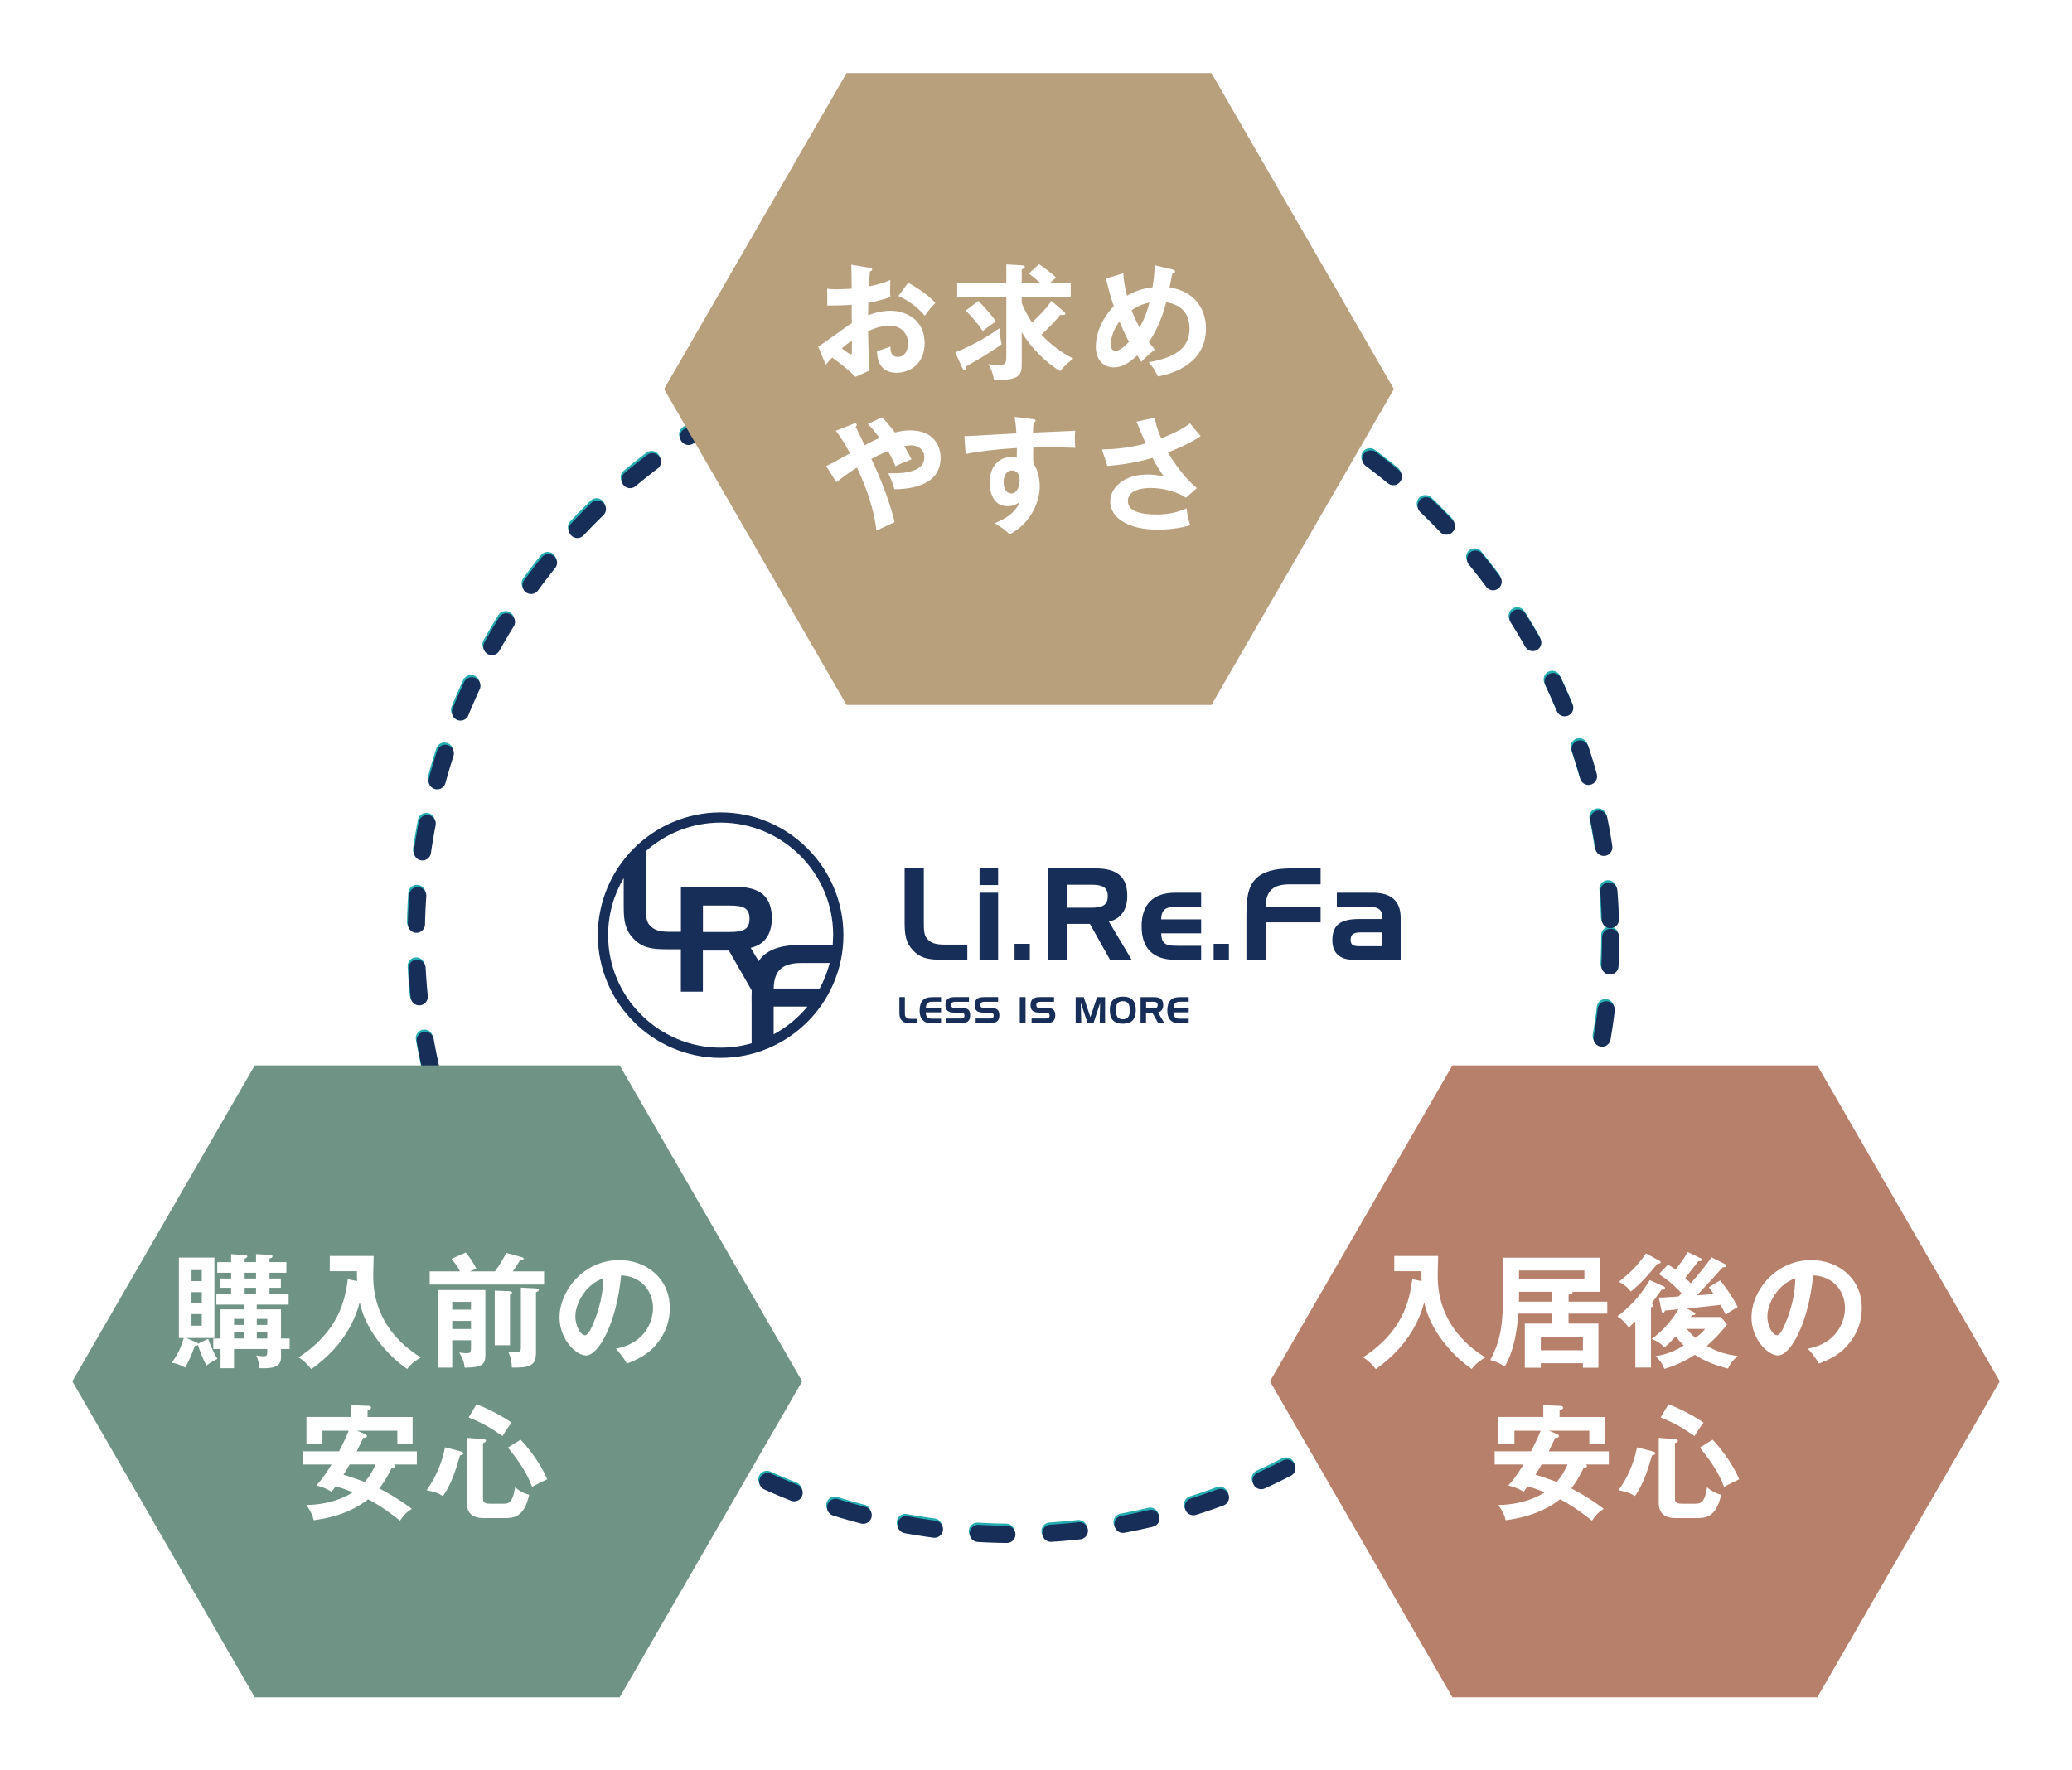 <?xml version="1.0" encoding="UTF-8"?><svg id="_レイヤー_1" xmlns="http://www.w3.org/2000/svg" xmlns:xlink="http://www.w3.org/1999/xlink" viewBox="0 0 432 369.12"><defs><style>.cls-1{fill:#b6806a;filter:url(#drop-shadow-3);}.cls-1,.cls-2,.cls-3,.cls-4,.cls-5{stroke-width:0px;}.cls-6{stroke:#25acb1;}.cls-6,.cls-7{fill:none;stroke-dasharray:0 0 5.97 9.18;stroke-linecap:round;stroke-miterlimit:10;stroke-width:3.58px;}.cls-7{stroke:#162e58;}.cls-2{fill:#6f9385;filter:url(#drop-shadow-2);}.cls-3{fill:#fff;}.cls-4{fill:#162e58;}.cls-5{fill:#b8a07d;filter:url(#drop-shadow-1);}</style><filter id="drop-shadow-1" filterUnits="userSpaceOnUse"><feOffset dx="5" dy="5"/><feGaussianBlur result="blur" stdDeviation="5"/><feFlood flood-color="#231815" flood-opacity=".5"/><feComposite in2="blur" operator="in"/><feComposite in="SourceGraphic"/></filter><filter id="drop-shadow-2" filterUnits="userSpaceOnUse"><feOffset dx="5" dy="5"/><feGaussianBlur result="blur-2" stdDeviation="5"/><feFlood flood-color="#231815" flood-opacity=".5"/><feComposite in2="blur-2" operator="in"/><feComposite in="SourceGraphic"/></filter><filter id="drop-shadow-3" filterUnits="userSpaceOnUse"><feOffset dx="5" dy="5"/><feGaussianBlur result="blur-3" stdDeviation="5"/><feFlood flood-color="#231815" flood-opacity=".5"/><feComposite in2="blur-3" operator="in"/><feComposite in="SourceGraphic"/></filter></defs><circle class="cls-6" cx="211.12" cy="195.01" r="124.51"/><circle class="cls-7" cx="211.3" cy="195.47" r="124.51"/><path class="cls-4" d="M190.33,198.15c-1.46-1.54-1.72-3.21-1.72-5.73v-11.33h4v11.19c0,1.56.03,2.7.66,3.45.85,1.01,1.99,1.25,3.69,1.25h4.72v3.16h-5.07c-2.76,0-4.59-.19-6.29-1.99Z"/><path class="cls-4" d="M204.23,184.56v-3.47h3.87v3.47h-3.87ZM204.23,200.14v-13.98h3.87v13.98h-3.87Z"/><path class="cls-4" d="M214.71,196.82v3.32h-3.18v-3.32h3.18Z"/><path class="cls-4" d="M228.37,181.09c4.51,0,6.66,1.72,6.66,5.73,0,2.94-1.38,4.83-3.84,5.36l4.75,7.96h-4.51l-4.19-7.48h-4.72v7.48h-4v-19.05h9.87ZM222.5,184.49v4.8h4.91c2.39,0,3.55-.48,3.55-2.41s-1.17-2.39-3.55-2.39h-4.91Z"/><path class="cls-4" d="M238.02,193.16c0-4.56,2.39-7,7.03-7h5.38v2.92h-4.88c-2.36,0-3.37.4-3.45,2.63h8.33v2.92h-8.33c.08,2.31,1.03,2.6,3.42,2.6h4.91v2.92h-5.38c-4.64,0-7.03-2.39-7.03-6.98Z"/><path class="cls-4" d="M256.22,196.82v3.32h-3.18v-3.32h3.18Z"/><path class="cls-4" d="M261.81,183.27c1.49-1.51,3.9-2.18,7.43-2.18h6.1v3.32h-6.45c-3.42,0-4.96,1.35-5.01,4.64h11.46v3.29h-11.46v7.8h-4.01v-8.75c0-3.79.21-6.36,1.94-8.12Z"/><path class="cls-4" d="M286.27,186.16c3.82,0,5.76,1.78,5.76,5.23v8.75h-9.92c-2.78,0-4.32-1.46-4.32-4.03,0-3.24,1.67-4.46,5.57-4.46h4.85v-.34c0-1.78-1.01-2.26-3.34-2.26h-6.15v-2.89h7.56ZM288.23,197.32v-2.89h-4.35c-1.56,0-2.28.32-2.28,1.56,0,1.17.66,1.33,2.02,1.33h4.62Z"/><path class="cls-4" d="M188.01,212.8c-.42-.44-.49-.92-.49-1.64v-3.23h1.14v3.19c0,.45,0,.77.19.98.24.29.57.36,1.05.36h1.35v.9h-1.45c-.79,0-1.31-.05-1.79-.57Z"/><path class="cls-4" d="M193.04,210.15h3.16v.95h-3.17c0,.98.39,1.33,1.29,1.33h1.88v.95h-1.93c-.66,0-1.17-.05-1.7-.48-.56-.45-.83-1.16-.83-2.14,0-1.92.81-2.82,2.56-2.82h1.9v.95h-1.88c-.83,0-1.24.41-1.29,1.26Z"/><path class="cls-4" d="M199.2,208.9c-.6,0-.88.21-.88.71,0,.39.24.59.72.59h1.51c1.21,0,1.73.4,1.73,1.54s-.61,1.63-1.9,1.63h-3.04v-.97h2.86c.61,0,.89-.14.89-.61s-.26-.63-.81-.63h-1.35c-1.24,0-1.81-.47-1.81-1.56,0-1.18.61-1.67,1.91-1.67h2.99v.97h-2.82Z"/><path class="cls-4" d="M205.28,208.9c-.6,0-.88.21-.88.71,0,.39.24.59.72.59h1.51c1.21,0,1.73.4,1.73,1.54s-.61,1.63-1.9,1.63h-3.04v-.97h2.86c.61,0,.89-.14.89-.61s-.26-.63-.81-.63h-1.35c-1.24,0-1.81-.47-1.81-1.56,0-1.18.61-1.67,1.91-1.67h2.99v.97h-2.82Z"/><path class="cls-4" d="M212.62,213.37v-5.44h1.2v5.44h-1.2Z"/><path class="cls-4" d="M216.94,208.9c-.6,0-.88.21-.88.71,0,.39.24.59.72.59h1.51c1.21,0,1.73.4,1.73,1.54s-.61,1.63-1.9,1.63h-3.04v-.97h2.86c.61,0,.89-.14.89-.61s-.26-.63-.81-.63h-1.35c-1.24,0-1.81-.47-1.81-1.56,0-1.18.61-1.67,1.91-1.67h2.99v.97h-2.82Z"/><path class="cls-4" d="M225.95,207.94l1.39,4.17,1.39-4.17h1.67v5.44h-1.12l.09-4.23-1.39,4.23h-1.21l-1.44-4.28.11,4.28h-1.17v-5.44h1.68Z"/><path class="cls-4" d="M234.1,207.83c1.85,0,2.71.9,2.71,2.82s-.86,2.83-2.71,2.83-2.71-.91-2.71-2.88c0-1.87.89-2.77,2.71-2.77ZM232.64,210.61c0,1.32.44,1.94,1.46,1.94s1.47-.61,1.47-1.89-.46-1.89-1.47-1.89-1.46.61-1.46,1.85Z"/><path class="cls-4" d="M240.63,207.94c1.29,0,1.9.49,1.9,1.64,0,.84-.39,1.38-1.1,1.53l1.35,2.27h-1.29l-1.2-2.13h-1.35v2.13h-1.14v-5.44h2.82ZM238.96,208.9v1.37h1.4c.68,0,1.01-.14,1.01-.69s-.33-.68-1.01-.68h-1.4Z"/><path class="cls-4" d="M244.68,210.15h3.16v.95h-3.17c0,.98.39,1.33,1.29,1.33h1.88v.95h-1.93c-.66,0-1.17-.05-1.7-.48-.56-.45-.83-1.16-.83-2.14,0-1.92.81-2.82,2.56-2.82h1.9v.95h-1.88c-.83,0-1.24.41-1.29,1.26Z"/><path class="cls-4" d="M150.25,169.41c-14.11,0-25.6,11.48-25.6,25.6s11.48,25.59,25.6,25.59,25.6-11.48,25.6-25.59-11.48-25.6-25.6-25.6ZM156.71,208.82v8.74c-2.06.59-4.22.91-6.46.91-12.93,0-23.46-10.52-23.46-23.45,0-4.34,1.18-8.42,3.25-11.91v6c0,2.89.31,4.81,1.98,6.57,1.95,2.07,4.05,2.28,7.21,2.28h2.73v8.84h4.59v-8.58h5.42l4.76,8.32c-.03.72-.03,1.48-.03,2.29ZM146.56,194.35v-5.51h5.63c2.74,0,4.08.49,4.08,2.74s-1.33,2.77-4.08,2.77h-5.63ZM161.3,215.69v-5.78h7.04c-1.94,2.35-4.33,4.32-7.04,5.78ZM170.89,206.14h-9.58c.06-3.77,1.82-5.32,5.75-5.32h5.93c-.48,1.87-1.19,3.66-2.09,5.32ZM173.62,197.01h-6.17c-4.05,0-6.82.76-8.52,2.49-.28.29-.53.6-.75.93l-1.67-2.78c2.83-.61,4.41-2.77,4.41-6.15,0-4.6-2.46-6.57-7.64-6.57h-11.31v9.38h-2.34c-1.94,0-3.25-.27-4.23-1.43-.73-.85-.76-2.16-.76-3.95v-11.43c4.15-3.71,9.62-5.96,15.61-5.96,12.93,0,23.46,10.52,23.46,23.46l-.09,2.01Z"/><polygon class="cls-5" points="171.5 142.01 133.46 76.13 171.5 10.24 247.58 10.24 285.62 76.13 247.58 142.01 171.5 142.01"/><path class="cls-3" d="M181.29,55.84c.34.05.55.08.55.37,0,.26-.29.34-.47.39-.16,1.8-.18,2.61-.21,3.13,2.53-.52,3.49-.91,4.46-1.36-.05,2.55-.05,2.84.03,3.57-2.19.78-4.12,1.12-4.61,1.2,0,.42-.03,2.21-.05,2.61,2.29-.89,4.01-.94,4.67-.94,3.54,0,7.12,2.14,7.12,6.7s-3.26,6.23-5.86,6.23c-3.94,0-4.04-3.57-4.07-4.51.5-.16,2.19-.7,2.81-.94,0,.7-.03,2.14,1.56,2.14,1.3,0,2.11-1.25,2.11-2.79,0-1.96-1.33-3.73-3.88-3.73-1.98,0-3.88.89-4.46,1.15.1,5.42.13,6.02.34,8.18l-2.97,1.35c-1.69-1.69-2.97-2.66-4.85-4.01-.55.55-.83.86-1.36,1.46l-1.56-3.78c1.2-.65,5.94-4.25,7.01-4.87-.03-1.28-.03-2.55-.03-3.83-1.64.13-3.67.16-5.08.16l-.03-3.52c.55.08.96.13,2.01.13,1.15,0,2.71-.1,3.1-.13,0-1.2-.05-3.7-.08-5l3.8.65ZM175.51,72.66c.23.18,1.64,1.25,1.9,1.25.18,0,.21-.31.21-.57v-2.32c-.76.52-1.35.96-2.11,1.64ZM189.34,58.97c1.9.99,4.3,2.66,5.68,4.2-1.04,1.09-1.43,1.56-2.19,2.68-1.36-1.56-3.21-3.13-5.53-4.12l2.03-2.76Z"/><path class="cls-3" d="M199.15,73.49c4.22-1.67,7.32-3.7,9.23-5.03,0,1.09.29,2.63.47,3.31-2.01,1.51-5.32,3.47-7.4,4.61-.05.47-.13.78-.42.78-.16,0-.31-.26-.37-.39l-1.51-3.28ZM221.72,64.91c.26.21.39.34.39.5,0,.23-.21.29-.52.29-.13,0-.26,0-.52-.05-.52.65-1.88,2.24-3.94,4.14,1.04,1.15,3.23,3.26,6.65,5-.39.29-1.82,1.36-2.71,2.61-2.79-1.62-6.07-4.74-8.05-8.13v6.83c0,2.45-.99,3.18-5.76,3.15-.31-1.54-.52-2.16-1.2-3.31,1.15.18,2.01.18,2.16.18,1.56,0,1.59-.5,1.59-1.9v-12.22h-10.24v-2.92h10.24v-3.94l3.08.18c.34.03.78.05.78.31,0,.31-.31.42-.65.55v2.89h3.94c-.18-.16-1.12-1.02-2.45-2.03l2.11-1.93c.57.37,2.55,1.72,3.57,2.79-.63.52-.99.81-1.38,1.17h4.43v2.92h-10.22v1.17c.7,1.88,1.77,3.49,2.16,4.09.91-.89,3.13-2.97,4.01-4.51l2.53,2.16ZM204.02,62.75c2.4,2.61,2.97,3.28,3.62,4.3-.62.39-2.14,1.46-2.74,2.01-1.25-1.96-3-3.75-3.54-4.3l2.66-2.01Z"/><path class="cls-3" d="M234.19,56.99c.1,1.04.21,2.5.78,4.69,2.01-1.22,3.99-1.62,5.32-1.77.18-1.04.44-2.76.44-4.59l3.78.89c.21.05.5.16.5.39,0,.37-.42.34-.55.34l-.63,3c5.26.76,7.61,4.56,7.61,8.57,0,7.17-6.65,9.41-10.03,9.98-.7-1.49-1.22-2.16-1.9-2.95,6.49-1.12,8.5-3.62,8.5-7.04,0-4.61-3.73-5.26-4.87-5.47-.86,3.52-2.37,6.54-3.62,8.29.6.78.91,1.15,1.28,1.59-1.15.86-1.77,1.43-2.84,2.55-.37-.55-.44-.65-.86-1.33-1.75,1.59-3.13,2.48-4.9,2.48-2.22,0-3.73-1.64-3.73-4.35,0-1.09.24-4.79,3.75-8.39-.16-.47-.94-2.74-1.62-5.79l3.6-1.09ZM233.4,67.05c-1.67,2.16-1.82,4.27-1.82,4.74,0,.29,0,1.38,1.02,1.38,1.09,0,2.42-1.51,2.79-1.9-.31-.57-.99-1.82-1.98-4.22ZM235.93,64.71c.76,1.93,1.38,3.08,1.64,3.57,1.3-2.24,1.64-3.54,2.08-5.19-.99.24-1.98.44-3.73,1.62Z"/><path class="cls-3" d="M172.26,97.17c.94-.39,2.37-1.2,4.95-2.63-.5-.96-1.64-3.08-2.95-4.72l3.67-1.43c.18-.08.26-.1.34-.1.21,0,.36.13.36.34,0,.18-.13.29-.23.39.1.16.55,1.09,1.15,2.32.13.26.37.76.73,1.51.23-.13,1.85-.99,3.1-1.51-1.23-1.67-1.77-2.24-2.42-2.92l2.89-1.38c.5.44,1.25,1.17,2.74,3.15,1.07-.29,2.11-.44,3.21-.44,4.82,0,6.31,3.18,6.31,5.73,0,6.28-7.48,6.52-9.64,6.54-.47-1.54-.57-1.9-1.28-3.34,1.54.05,7.53.29,7.53-3.31,0-1.54-1.17-2.5-2.76-2.5-.23,0-.68.03-1.43.16.83,1.38,1.17,2.06,1.51,2.74-1.69.68-2.06.83-3.34,1.43-.37-.83-.68-1.64-1.56-3.13-1.8.7-2.79,1.25-3.47,1.62,1.96,3.99,4.12,9.85,4.85,13.19-.16.05-2.53,1.17-3.78,1.75-.52-4.43-2.08-8.91-4.07-13.13-1.82,1.12-3.08,2.11-4.3,3.05l-2.11-3.36Z"/><path class="cls-3" d="M215.32,87.4c.42.05.6.1.6.29,0,.23-.16.31-.42.44-.08.47-.1.91-.13,2.08,7.64-.31,8.5-.37,8.81-.39-.05.44-.08.52-.08,1.28,0,.65,0,1.62.1,2.29-4.95-.21-7.61-.16-8.78-.1,0,.44-.05,2.16.03,3.39,1.33,1.8,1.33,4.43,1.33,4.74,0,2.76-1.43,7.38-6.25,10.01-.78-.76-1.49-1.33-3.15-2.32,4.09-1.64,4.9-3.65,5.21-4.46-.7.62-1.56.91-2.5.91-3.18,0-3.75-3.21-3.75-4.95,0-3.21,1.8-5.32,4.56-5.32.55,0,.83.08,1.09.16.03-1.09.03-1.46.03-2.03-5.86.37-8.89.91-10.69,1.25l-.26-3.73c.86,0,1.85-.05,10.84-.57-.13-2.08-.26-2.79-.36-3.44l3.78.47ZM209.25,100.48c0,2.16,1.17,2.42,1.62,2.42,1.04,0,1.72-1.25,1.72-2.76,0-.55-.16-2.03-1.62-2.03-.89,0-1.72.78-1.72,2.37Z"/><path class="cls-3" d="M240.77,87.11c.18,1.07.47,2.35,1.33,4.3,3.99-1.56,5.37-2.63,6-3.13.96,1.22,1.72,2.06,2.24,2.66-2.08,1.46-4.8,2.58-6.83,3.41,1.67,2.87,4.17,5.99,6.02,7.43l-2.27,2.01c-2.53-1.69-5.79-2.03-7.32-2.03-.68,0-4.79,0-4.79,2.74,0,2.19,2.84,2.79,6.05,2.79,2.61,0,4.33-.5,6.23-1.28.03,1.09.39,2.58.73,3.52-2.21.65-4.51.91-6.8.91-6.41,0-9.88-2.61-9.88-5.86,0-2.89,2.87-5.63,7.74-5.63,1.75,0,2.97.31,3.47.44-.65-.91-1.46-2.11-2.4-3.91-3.96,1.17-7.38,1.51-9.41,1.69l-1.12-3.44c2.08-.05,5.26-.21,9.12-1.25-.65-1.41-1.41-3.28-1.93-4.56l3.83-.81Z"/><polygon class="cls-2" points="48.12 348.94 10.08 283.05 48.12 217.16 124.2 217.16 162.24 283.05 124.2 348.94 48.12 348.94"/><path class="cls-3" d="M40.95,279.92c.13.05.26.1.34.29l2.11-1.04c.6,1.88,1.54,3.54,1.93,4.2-1.17.57-1.88,1.09-2.27,1.38-.89-1.56-1.54-3.41-1.77-4.3-.1.13-.31.18-.65.16-.26.7-.94,2.66-2.03,4.56-1.2-.6-1.64-.81-2.79-.99,1.02-1.46,1.85-2.92,2.5-5.16h-1.02v-16.78h7.4v16.78h-5.84l2.08.91ZM42.07,267.15v-2.29h-2.14v2.29h2.14ZM39.93,269.45v2.29h2.14v-2.29h-2.14ZM39.93,274.03v2.42h2.14v-2.42h-2.14ZM60.39,279.12v2.19h-1.8v1.49c0,1.23-.03,2.74-4.51,2.5-.05-.86-.18-1.51-.65-2.66.42.1,1.09.18,1.51.18.73,0,.78-.34.78-.86v-.65h-6.93v4.01h-2.81v-4.01h-1.51v-2.19h1.51v-6.07h4.92v-.99h-5.79v-2.24h3.08v-1.28h-2.29v-1.93h2.29v-1.2h-2.89v-2.22h2.89v-1.67l2.95.21c.13,0,.42.03.42.26s-.26.36-.55.47v.73h2.37v-1.67l2.92.16c.16,0,.52.03.52.31,0,.26-.31.39-.63.44v.76h3.52v2.22h-3.52v1.2h2.37v1.93h-2.37v1.28h3.99v2.24h-6.65v.99h5.06v6.07h1.8ZM50.91,276.28v-1.25h-2.11v1.25h2.11ZM50.91,279.12v-1.28h-2.11v1.28h2.11ZM51.01,265.41v1.2h2.37v-1.2h-2.37ZM51.01,268.54v1.28h2.37v-1.28h-2.37ZM55.73,276.28v-1.25h-2.19v1.25h2.19ZM55.73,279.12v-1.28h-2.19v1.28h2.19Z"/><path class="cls-3" d="M74.47,267.15c-.05-.57-.05-.83-.05-2.06h-5.66v-3.18h9.15c-.03.6-.1,3.23-.1,3.78,0,2.63,0,11.21,9.93,17.38-.94.55-1.96,1.22-2.84,2.4-4.38-3-8.78-8.39-9.9-13.89-.86,3.21-3.02,8.91-10.09,13.92-.94-1.15-1.54-1.75-2.66-2.45,8.34-5.45,9.67-11.78,10.27-16.29l1.96.39Z"/><path class="cls-3" d="M103.2,265.12c.21-.26,1.49-2.03,2.32-3.86l3.36.91c.16.05.29.13.29.29,0,.42-.63.37-.76.37-.5.81-.96,1.56-1.49,2.29h6.52v2.76h-23.85v-2.76h6.33c-.16-.29-.76-1.41-1.77-2.61l2.97-1.33c1.04,1.3,1.56,2.16,2.21,3.39l-1.38.55h5.24ZM94.29,279.48v5.71h-3.05v-16.18h9.96v13.53c0,2.08-.78,2.61-4.33,2.66-.1-1.2-.47-2.08-1.12-3.15.5.08,1.33.13,1.51.13.6,0,.94-.03.94-1.02v-1.67h-3.91ZM98.2,273.1v-1.62h-3.91v1.62h3.91ZM98.2,277.14v-1.69h-3.91v1.69h3.91ZM106.33,269.26c.16,0,.44.08.44.29,0,.13-.26.31-.44.44v10.53h-3.18v-11.39l3.18.13ZM111.88,268.69c.18,0,.47.05.47.31,0,.18-.05.21-.6.47v12.61c0,2.81-1.46,3.15-5.03,3.1,0-.96-.21-2.16-.78-3.34.39.05,1.41.16,1.8.16.42,0,.86,0,.86-.94v-12.56l3.28.18Z"/><path class="cls-3" d="M128.41,281.25c6.15-1.17,7.74-5.76,7.74-8.5,0-3.02-1.96-6.57-6.65-6.8-.89,9.72-4.64,16.71-7.32,16.71-2.01,0-5.52-3.28-5.52-7.95,0-5.55,5.03-11.94,12.46-11.94,5.55,0,10.53,3.75,10.53,9.98,0,3.88-1.75,6.41-3.08,7.9-1.77,2.01-3.94,2.95-5.86,3.7-.78-1.3-1.28-1.98-2.29-3.1ZM119.96,274.48c0,2.21,1.17,3.96,1.98,3.96.76,0,1.49-1.77,1.9-2.81,1.85-4.46,1.9-7.84,1.96-9.04-3.54,1.09-5.84,5.13-5.84,7.9Z"/><path class="cls-3" d="M63.11,305.38v-2.74h7.58c.73-1.41,1.43-2.82,2.01-4.3h-5.47v2.74h-3.34v-5.6h9.36v-2.45l3.52.13c.16,0,.6.03.6.37s-.42.44-.73.47v1.49h9.38v5.6h-3.18v-2.74h-8.39l1.56.65c.16.05.5.21.5.47,0,.29-.44.39-.78.36-.21.42-1.02,2.16-1.36,2.82h12.54v2.74h-4.77c.08.08.21.21.21.37,0,.26-.31.34-.73.42-1.17,2.42-1.8,3.23-2.55,4.2,1.33.68,3.99,2.11,6.78,4.27-1.2.78-1.64,1.28-2.45,2.45-1.77-1.41-4.04-3.08-6.65-4.46-4.17,3.31-9.2,4.09-11.36,4.38-.16-.81-.39-1.51-1.49-3.18,4.53-.08,7.77-1.41,9.67-2.66-1.3-.52-2.27-.86-3.6-1.23-.29.42-.39.55-.83,1.15-1.17-.83-2.84-1.25-3.21-1.33.6-.62,1.51-1.62,3.21-4.38h-6.02ZM72.91,305.38c-.26.47-.62,1.07-1.3,2.14,1.22.37,1.56.47,4.43,1.51.94-1.04,1.69-2.29,2.27-3.65h-5.4Z"/><path class="cls-3" d="M96.11,302.67c.26.08.5.18.5.39,0,.26-.31.34-.7.44-.65,2.24-1.77,6.12-3.57,8.47-.96-.63-1.64-.83-3.41-1.22,1.96-2.66,3.21-5.71,3.86-8.94l3.34.86ZM100.7,300.06c.18,0,.6.03.6.42,0,.31-.42.39-.6.42v11.42c0,.78.1,1.25,1.41,1.25h2.76c1.07,0,1.98,0,2.53-3.41.86.73,1.77,1.25,2.92,1.54-1.02,4.87-3.47,4.87-5.03,4.87h-4.56c-1.88,0-3.41-.81-3.41-3.15v-13.58l3.39.24ZM99.34,292.82c3.26,1.25,6.41,3.15,7.32,3.86-.6.76-1.38,1.88-1.88,2.79-2.21-1.54-3.86-2.61-7.06-3.88l1.62-2.76ZM108.54,300.22c.81.81,3.96,4.4,5.55,8.26-.86.42-2.37,1.12-3.15,1.59-1.22-3.39-3.41-6.15-5.03-8.21l2.63-1.64Z"/><polygon class="cls-1" points="297.82 348.94 259.78 283.05 297.82 217.16 373.9 217.16 411.94 283.05 373.9 348.94 297.82 348.94"/><path class="cls-3" d="M296.41,267.15c-.05-.57-.05-.83-.05-2.06h-5.66v-3.18h9.15c-.03.6-.1,3.23-.1,3.78,0,2.63,0,11.21,9.93,17.38-.94.55-1.96,1.22-2.84,2.4-4.38-3-8.78-8.39-9.9-13.89-.86,3.21-3.02,8.91-10.09,13.92-.94-1.15-1.54-1.75-2.66-2.45,8.34-5.45,9.67-11.78,10.27-16.29l1.96.39Z"/><path class="cls-3" d="M335.11,271.43v2.5h-8.08v2.08h6.23v9.2h-3.23v-.94h-8.78v.94h-3.34v-9.2h5.71v-2.08h-7.04c-.34,3.91-.96,7.82-2.84,11-1.51-.83-1.8-.99-3.02-1.33,1.9-3.65,2.71-6.39,2.71-15.35v-5.99h20.15v7.11h-5.76s.05.1.05.16c0,.31-.57.42-.83.44v1.46h8.08ZM323.62,271.43v-2.06h-6.91c0,1.2,0,1.59-.03,2.06h6.93ZM316.71,264.94v1.77h13.63v-1.77h-13.63ZM321.25,281.57h8.78v-2.84h-8.78v2.84Z"/><path class="cls-3" d="M346.87,268.25c.13.05.29.18.29.36,0,.29-.26.31-.73.34-.34.44-1.8,2.48-2.11,2.87.29.1.42.23.42.36,0,.24-.29.37-.52.44v12.56h-3.26v-9.64c-.76.73-.96.94-1.36,1.3-.29-.42-1.09-1.54-2.4-2.34,3.44-2.5,5.53-5.47,6.75-7.56l2.92,1.3ZM345.91,262.85c.16.08.34.21.34.37,0,.31-.52.29-.68.29-1.98,2.48-3.65,4.3-5.55,5.81-.73-.89-1.49-1.59-2.53-2.01,2.63-2.06,4.07-3.57,5.68-5.94l2.74,1.49ZM347.79,263.69c.65.42.99.68,1.56,1.07.18-.24,1.46-1.85,2.55-3.67l2.66,1.28c.16.08.29.18.29.34,0,.23-.26.31-.73.26-.44.57-2.35,3.02-2.76,3.52.73.68.96.91,1.15,1.12,1.72-1.95,3.47-4.14,4.33-5.42l2.84,1.43c.13.05.23.21.23.39s-.18.23-.31.23h-.37c-.44.42-.55.55-1.59,1.75-.36.42-2.55,2.76-3.86,4.14.52-.05,3.31-.26,3.49-.29-.42-.68-.73-1.07-.99-1.41l2.35-1.43c1.17,1.38,2.71,3.62,3.67,5.55-1.54.91-1.72,1.02-2.5,1.62-.23-.5-.36-.76-1.09-2.06-1.41.18-4.67.52-7.01.76l1.51.78c.16.08.26.18.26.34s-.21.23-.34.23h-.36c-.08.13-.18.31-.26.42h6.28l1.3,1.54c-.68.86-1.8,2.32-4.22,4.48,2.32,1.36,4.3,1.82,6.41,2.11-1.2,1.17-1.36,1.33-2.01,2.61-2.58-.6-5.13-1.69-6.88-2.87-2.08,1.33-4.07,2.27-6.38,2.94-.47-1.17-.89-1.72-1.85-2.66,2.74-.39,4.25-1.25,5.89-2.19-.7-.7-1.17-1.25-1.67-1.93-.73.81-1.49,1.59-2.32,2.29-.91-.89-1.46-1.28-2.71-1.75,1.96-1.33,4.2-3.75,5.6-6.18-.5.05-2.55.23-2.81.26-.08.26-.21.5-.39.5s-.29-.21-.34-.52l-.55-2.68c.78,0,3.18-.16,4.12-.24.08-.1.52-.55.63-.65-2.06-2.24-3.65-3.31-4.74-4.01l1.93-2.01ZM351.7,277.11c.55.7,1.02,1.23,1.77,1.88,1.25-.89,1.59-1.3,2.03-1.88h-3.81Z"/><path class="cls-3" d="M376.93,281.25c6.15-1.17,7.74-5.76,7.74-8.5,0-3.02-1.96-6.57-6.65-6.8-.89,9.72-4.64,16.71-7.32,16.71-2.01,0-5.52-3.28-5.52-7.95,0-5.55,5.03-11.94,12.46-11.94,5.55,0,10.53,3.75,10.53,9.98,0,3.88-1.75,6.41-3.08,7.9-1.77,2.01-3.94,2.95-5.86,3.7-.78-1.3-1.28-1.98-2.29-3.1ZM368.49,274.48c0,2.21,1.17,3.96,1.98,3.96.76,0,1.49-1.77,1.9-2.81,1.85-4.46,1.9-7.84,1.96-9.04-3.54,1.09-5.84,5.13-5.84,7.9Z"/><path class="cls-3" d="M311.63,305.38v-2.74h7.58c.73-1.41,1.43-2.82,2.01-4.3h-5.47v2.74h-3.34v-5.6h9.36v-2.45l3.52.13c.16,0,.6.03.6.37s-.42.44-.73.47v1.49h9.38v5.6h-3.18v-2.74h-8.39l1.56.65c.16.05.5.21.5.47,0,.29-.44.39-.78.36-.21.42-1.02,2.16-1.36,2.82h12.54v2.74h-4.77c.08.08.21.21.21.37,0,.26-.31.34-.73.42-1.17,2.42-1.8,3.23-2.55,4.2,1.33.68,3.99,2.11,6.78,4.27-1.2.78-1.64,1.28-2.45,2.45-1.77-1.41-4.04-3.08-6.65-4.46-4.17,3.31-9.2,4.09-11.36,4.38-.16-.81-.39-1.51-1.49-3.18,4.53-.08,7.77-1.41,9.67-2.66-1.3-.52-2.27-.86-3.6-1.23-.29.42-.39.55-.83,1.15-1.17-.83-2.84-1.25-3.21-1.33.6-.62,1.51-1.62,3.21-4.38h-6.02ZM321.43,305.38c-.26.47-.62,1.07-1.3,2.14,1.22.37,1.56.47,4.43,1.51.94-1.04,1.69-2.29,2.27-3.65h-5.4Z"/><path class="cls-3" d="M344.63,302.67c.26.08.5.18.5.39,0,.26-.31.34-.7.44-.65,2.24-1.77,6.12-3.57,8.47-.96-.63-1.64-.83-3.41-1.22,1.96-2.66,3.21-5.71,3.86-8.94l3.34.86ZM349.22,300.06c.18,0,.6.03.6.42,0,.31-.42.39-.6.42v11.42c0,.78.1,1.25,1.41,1.25h2.76c1.07,0,1.98,0,2.53-3.41.86.73,1.77,1.25,2.92,1.54-1.02,4.87-3.47,4.87-5.03,4.87h-4.56c-1.88,0-3.41-.81-3.41-3.15v-13.58l3.39.24ZM347.86,292.82c3.26,1.25,6.41,3.15,7.32,3.86-.6.76-1.38,1.88-1.88,2.79-2.21-1.54-3.86-2.61-7.06-3.88l1.62-2.76ZM357.06,300.22c.81.81,3.96,4.4,5.55,8.26-.86.42-2.37,1.12-3.15,1.59-1.22-3.39-3.41-6.15-5.03-8.21l2.63-1.64Z"/></svg>
